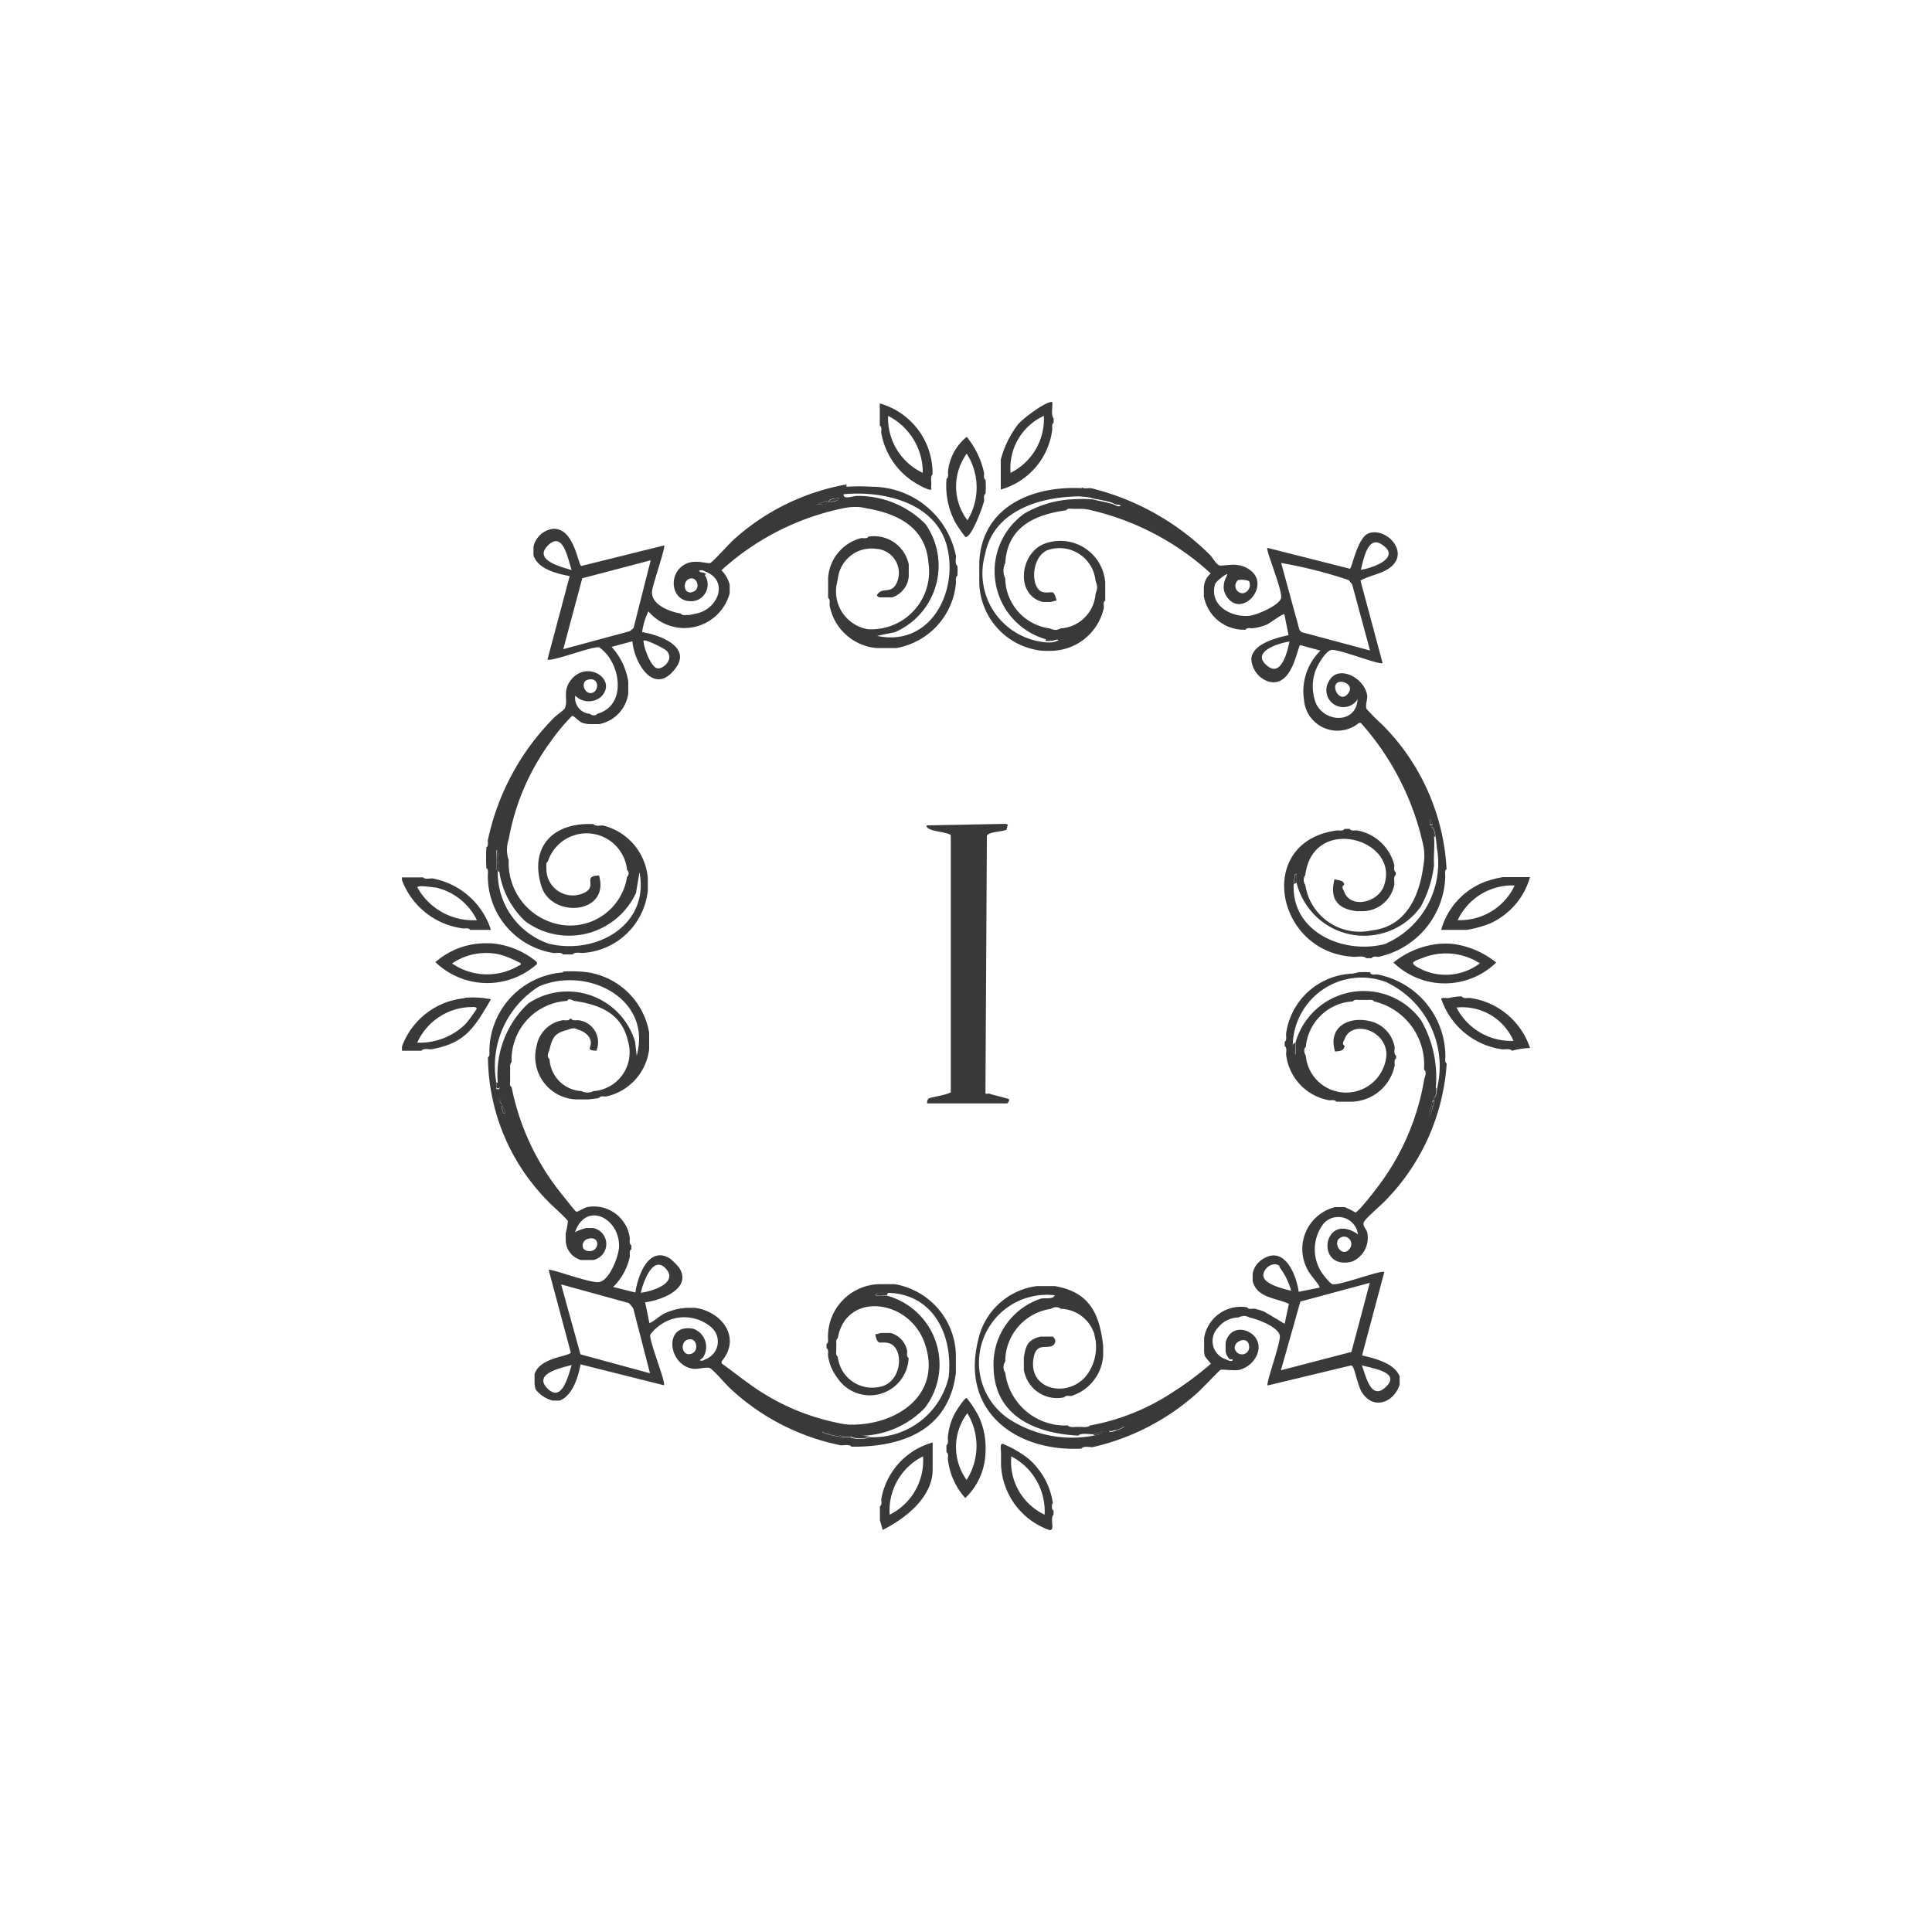<svg xmlns="http://www.w3.org/2000/svg" xmlns:xlink="http://www.w3.org/1999/xlink" width="16" height="16" viewBox="0 0 16 16"><rect x="0" y="0" width="16" height="16" fill="#808080" stroke="none"/><defs><clipPath id="b"><rect width="16" height="16"/></clipPath></defs><g id="a" clip-path="url(#b)"><rect width="16" height="16" fill="#fff"/><g transform="translate(3.329 3.329)"><path d="M.518,428.752a.712.712,0,0,1,.219.012c-.136.229-.206.363-.495.414-.025,0-.064-.01-.081.012-.053,0-.108,0-.161,0v-.035a.613.613,0,0,1,.518-.4m-.391.368a.545.545,0,0,0,.4-.155,1.157,1.157,0,0,0,.092-.126c0-.015-.024-.015-.037-.014a.5.5,0,0,0-.458.3" transform="translate(0 -423.817)" fill="#393939"/><path d="M.173,341.928c.016.022.055.009.081.011a.63.63,0,0,1,.483.426c-.057,0-.116,0-.173,0-.01-.019-.039-.011-.058-.012a.625.625,0,0,1-.506-.4v-.023c.057,0,.116,0,.173,0m.449.357a.506.506,0,0,0-.342-.273c-.021,0-.153-.024-.152,0a.527.527,0,0,0,.494.27" transform="translate(0 -337.993)" fill="#393939"/><path d="M62.374,409.833a1.1,1.1,0,0,1,.138,0,.61.61,0,0,1,.575.506v.138a.457.457,0,0,1-.357.391c-.018,0-.048-.007-.058.012-.031.006-.061.009-.092.012h-.092a.353.353,0,0,1-.333-.442.261.261,0,0,1,.218-.214c.018,0,.048.007.058-.012h.012c.01.019.039.011.058.012a.184.184,0,0,1,.149.253c-.09-.005-.041-.023-.046-.073s-.052-.085-.1-.1c-.011,0-.016-.012-.04-.013a.121.121,0,0,0-.052.013c-.105.025-.125.06-.15.161-.005.022-.03.057,0,.081a.28.28,0,0,0,.265.265.111.111,0,0,0,.1,0,.322.322,0,0,0,.284-.416c-.053-.23-.235-.3-.445-.331-.01,0-.042-.03-.058,0a.488.488,0,0,0-.46.506c-.018.02-.011.045-.012.069s0,.055,0,.081-.007.048.012.058a2.044,2.044,0,0,0,.426.9c.015.018.1.13.111.132s.059-.03.087-.038a.3.3,0,0,1,.355.257c0,.018-.007.048.012.058a.279.279,0,0,1,0,.035c-.019.01-.011.039-.012.058a.49.49,0,0,1-.138.253l.184.046c.019-.135.108-.392.287-.281a.519.519,0,0,1,.075.075c.112.173-.149.271-.281.287l.035.173c.048-.021.08-.059.13-.083a.5.5,0,0,1,.18-.044h.069c.224.032.384.249.219.443v.017c.1.072.2.152.3.219a1.88,1.88,0,0,0,.673.276.555.555,0,0,0,.081.012c.393.012.787-.25.623-.687-.134-.356-.65-.415-.715-.027-.019.01-.011.039-.012.058s0,.023,0,.035-.007.048.012.058a.286.286,0,0,0,.338.252c.2-.028.218-.334.079-.365-.071-.016-.083.028-.107-.071a.422.422,0,0,0,.046-.012h.081a.191.191,0,0,1,.138.15c0,.018-.007.048.012.057a.322.322,0,0,1-.593.161.389.389,0,0,1-.075-.184c0-.018.007-.048-.012-.058,0-.011,0-.023,0-.035.019-.01.011-.039.012-.058a.435.435,0,0,1,.426-.437h.127a.609.609,0,0,1,.506.575v.161c-.059.469-.435.613-.863.61-.02-.022-.063-.01-.092-.012a1.885,1.885,0,0,1-.909-.466c-.036-.032-.146-.161-.173-.173s-.1.012-.143.005c-.209-.034-.241-.382.008-.33a.16.16,0,0,1,.077.239c0,.006-.024.009-.023.023.022.007.031-.005.046-.011a.156.156,0,0,0,.049-.262.343.343,0,0,0-.452,0,.286.286,0,0,0-.056.06c-.011.048.133.4.113.418l-.69-.173c-.019.1-.064.259-.173.3h-.058a.268.268,0,0,1-.132-.081c-.018-.021-.013-.036-.018-.057v-.081c.043-.14.289-.146.3-.179l-.183-.684c.015-.015.35.115.419.1.086-.014.165-.221.164-.3,0-.232-.274-.37-.365-.113a.493.493,0,0,1,.092-.034h.058a.135.135,0,0,1,0,.265h-.1a.172.172,0,0,1-.127-.161V412a.664.664,0,0,0,.018-.1c-.01-.024-.143-.138-.173-.173a1.713,1.713,0,0,1-.489-1.185c.019-.01.011-.039.012-.058a.658.658,0,0,1,.61-.644m-.552.92c0,.026-.013.054.023.046.01-.019-.011-.04-.011-.046a.805.805,0,0,1,.252-.663.584.584,0,0,1,.884.315l.014.118c.13-.477-.414-.744-.809-.574a.778.778,0,0,0-.353.8m.046.184c0,.022,0,.068.023.069.005-.03-.013-.047-.023-.069s.007-.05-.023-.057c0,.024.015.04.023.057m.71,1.107c-.05.015-.062.091,0,.1.1.017.111-.134,0-.1m.44.446c.09-.01.316-.081.207-.2s-.191.124-.207.2m-.1.085-.56-.154.16.579.576.157-.138-.535a.178.178,0,0,0-.039-.047m2.1-.085a.09.09,0,0,0-.058.017c0,.011.044.005.058.006s.024,0,.035,0a.591.591,0,0,1,.317.932.757.757,0,0,1-.535.23c-.023,0-.046,0-.069,0s-.055,0-.081,0-.078-.017-.115-.023c-.006,0-.034-.026-.046-.006,0,0,.036.015.046.017a1.136,1.136,0,0,0,.115.023c.022,0,.047,0,.069,0a.118.118,0,0,0,.039.012.239.239,0,0,0,.122-.012.642.642,0,0,0,.654-.5c.036-.344-.126-.684-.5-.695a.392.392,0,0,0-.046,0m-1.593.384c-.1,0-.074.161.017.116.049-.024.038-.114-.017-.116m-.984.214c-.09.023-.321.072-.2.194s.173-.11.2-.194" transform="translate(-61.04 -405.116)" fill="#393939"/><path d="M63.759,60.753a1.724,1.724,0,0,1,.207,0,.711.711,0,0,1,.7.575c0,.025-.01.064.012.081a.658.658,0,0,1,0,.081c-.019.01-.011.039-.012.058a.6.6,0,0,1-.495.541h-.161a.433.433,0,0,1-.391-.357c0-.018.007-.048-.012-.058,0-.011,0-.023,0-.035,0-.042,0-.085,0-.127a.364.364,0,0,1,.276-.334c.018,0,.048.007.058-.012a.294.294,0,0,1,.334.23v.1a.2.2,0,0,1-.138.173h-.092c-.011,0-.026,0-.034-.017.042-.078.122,0,.167-.109a.2.2,0,0,0-.173-.276.28.28,0,0,0-.316.241l-.012.058a.317.317,0,0,0,.26.367.479.479,0,0,0,.5-.557c-.024-.285-.252-.4-.506-.443a.516.516,0,0,0-.069-.012.56.56,0,0,0-.058,0,.614.614,0,0,0-.081.012,2.144,2.144,0,0,0-1,.512.246.246,0,0,1,.069.121v.069a.389.389,0,0,1-.673.15.55.55,0,0,0-.052.172c.142.022.413.121.276.3-.176.236-.341-.043-.357-.224l-.172.046a.555.555,0,0,1,.138.287v.1a.3.3,0,0,1-.242.253h-.081a.2.2,0,0,1-.062-.013c-.025-.011-.067-.058-.08-.056a1.657,1.657,0,0,0-.178.214,1.935,1.935,0,0,0-.347.809.264.264,0,0,0,0,.173.519.519,0,0,0,.4.528.476.476,0,0,0,.58-.39.039.039,0,0,0,0-.058.337.337,0,0,0-.656-.069c-.019.01-.011.039-.012.058a.218.218,0,0,0,.326.194c.091-.055-.027-.135.11-.136.093.323-.4.358-.479.083-.1-.333.112-.526.434-.509.016.022.055.009.081.012a.49.49,0,0,1,.368.437v.1a.578.578,0,0,1-.541.518c-.025,0-.064-.01-.081.012-.026,0-.054,0-.081,0-.016-.022-.055-.009-.081-.012a.645.645,0,0,1-.541-.644c0-.018.007-.048-.012-.058a1.454,1.454,0,0,1,0-.173c.019-.01.011-.039.012-.058a2.035,2.035,0,0,1,.546-1.013c.021-.023.085-.065.092-.081.03-.066-.024-.141.052-.236.135-.168.386,0,.249.14a.156.156,0,0,1-.215-.008.132.132,0,0,0,.115.15c.011,0,.016.014.04.013s.023-.011.029-.013c.216-.062.2-.332.085-.482a.333.333,0,0,0-.07-.068c-.054-.013-.4.124-.429.1l.184-.69c-.107-.02-.266-.059-.3-.173v-.069a.191.191,0,0,1,.157-.149c.18-.017.211.3.24.307l.685-.17c.014.014-.095.325-.1.377-.013.112.146.173.239.187.01.019.039.011.058.012h.012l.058-.012c.181-.038.269-.267.081-.345-.02-.008-.031-.019-.057-.011,0,.018.023.013.034.023a.139.139,0,0,1-.075.229c-.2.031-.233-.251-.051-.315.074-.026.163.009.184,0s.154-.157.19-.19a1.884,1.884,0,0,1,.937-.46m.253,1.254c.434.093.67-.35.583-.727s-.528-.477-.859-.446c-.007.049.084.013.109.014a.785.785,0,0,1,.569.234.6.6,0,0,1-.255.895ZM63.7,60.845c-.028.008-.078,0-.092.034.028,0,.078,0,.092-.034m-.1.023-.092.034c.021-.006.1,0,.092-.034m-2.117.575c-.032-.092-.07-.333-.2-.2-.115.119.116.175.2.2m.513.479.142-.56-.567.149-.157.587.548-.148a.16.16,0,0,0,.035-.029m.473-.409c-.077.011-.062.152.026.108.054-.027.028-.115-.026-.108m-.2.6c-.022-.022-.179-.1-.192-.084,0,.054.061.216.112.228s.145-.077.08-.144m-.655.24c-.063.019-.024.125.038.108s.057-.137-.038-.108m-.756,1.482c0,.025,0,.052,0,.076a.072.072,0,0,0,.012.028.623.623,0,0,0,.426.6c.388.093.832-.152.748-.593l-.029.172a.611.611,0,0,1-.915.236.7.7,0,0,1-.218-.42.818.818,0,0,1-.012-.1c0-.021.006-.052-.006-.069-.01,0-.006.055-.006.069" transform="translate(-60.078 -60.051)" fill="#393939"/><path d="M415.631,410.878c.01.019.039.011.058.012a.692.692,0,0,1,.564.679c0,.018-.007.048.011.058a1.791,1.791,0,0,1-.5,1.128c-.037.041-.169.151-.185.184s.022.062.027.089a.214.214,0,0,1-.123.239c-.316.083-.244-.424.046-.225a.164.164,0,0,0-.282-.092.349.349,0,0,0,.012.448c.011.014.044.053.059.057.054.015.408-.122.429-.1l-.184.69c.1.024.267.062.311.173v.069c-.045.146-.221.219-.316.057-.028-.048-.054-.174-.069-.2s-.02-.012-.034-.012l-.674.162c-.017-.017.115-.368.1-.417-.019-.071-.185-.133-.251-.146a.1.1,0,0,0-.04-.013.133.133,0,0,0-.052.013.216.216,0,0,0-.166.082.159.159,0,0,0,.062.264c.017.006.032.02.057.011v-.011c-.007,0-.02,0-.023,0a.109.109,0,0,1-.035-.069v-.069c.05-.207.349-.08.255.111a.217.217,0,0,1-.148.116c-.041.007-.14-.009-.152,0s-.153.157-.19.19a1.94,1.94,0,0,1-.868.449c-.029,0-.072-.012-.092.012-.542.027-1-.309-.855-.895a.571.571,0,0,1,.486-.451h.15c.288.049.37.23.4.495v.081a.376.376,0,0,1-.265.334c-.018,0-.048-.007-.058.011a.278.278,0,0,1-.334-.23v-.1c.016-.1.033-.147.138-.173H413a.043.043,0,0,1,0,.075c-.051.03-.136-.03-.158.106-.044.263.282.329.434.147a.392.392,0,0,0,.081-.293l-.012-.058a.3.3,0,0,0-.276-.207.068.068,0,0,0-.081,0,.441.441,0,0,0-.38.437.081.081,0,0,0,0,.092.5.5,0,0,0,.518.437c.016.02.055.011.081.012h.023c.027,0,.059.007.081-.012a1.835,1.835,0,0,0,.685-.276,2.589,2.589,0,0,0,.316-.236s-.042-.045-.051-.064a.147.147,0,0,1-.006-.045V413.9a.308.308,0,0,1,.357-.253c.01.019.039.011.057.011a.424.424,0,0,1,.085.025l.168.1.035-.165c-.112-.052-.267-.049-.3-.191v-.058a.176.176,0,0,1,.081-.12c.181-.12.281.126.3.269l.172-.034c.009-.012-.06-.088-.071-.107a.357.357,0,0,1,.2-.56h.081a.9.9,0,0,1,.088.044c.021,0,.158-.175.181-.207a2.02,2.02,0,0,0,.387-.885c0-.022.031-.066,0-.092a.539.539,0,0,0-.414-.564c-.01-.019-.039-.011-.058-.012s-.039,0-.058,0-.048-.007-.058.012a.415.415,0,0,0-.391.38s-.012,0-.013.029a.081.081,0,0,0,.013.04.335.335,0,0,0,.668-.006c0-.209-.287-.292-.346-.132-.006.016-.028.04,0,.058-.007.042-.042.043-.08.046-.063-.212.127-.3.309-.246a.267.267,0,0,1,.185.212c0,.022-.009.056.012.069,0,.008,0,.015,0,.023-.019.01-.011.039-.012.058a.374.374,0,0,1-.357.3h-.081c-.015,0-.031,0-.046,0-.01-.019-.039-.011-.058-.012a.435.435,0,0,1-.357-.38c0-.022.009-.056-.012-.069,0-.011,0-.023,0-.035.02-.013.01-.047.012-.069a.575.575,0,0,1,.541-.495c.018,0,.05-.011.058-.012a.808.808,0,0,1,.1,0m-.644.6c0,.02,0,.072.023.081,0-.033,0-.071,0-.1a.587.587,0,0,1,1.04-.183.947.947,0,0,1,.122.551c0,.025-.027.072-.023.1.03-.014.03-.064.034-.092a.77.77,0,0,0-.428-.878.571.571,0,0,0-.768.521m1.15.506c-.009.023-.032.055-.017.081a.259.259,0,0,0,.029-.081.12.12,0,0,0,.011-.046c-.027,0-.017.032-.023.046m-.728,1.083c-.117.017-.02.193.05.1a.062.062,0,0,0-.05-.1m-.53.244c-.06-.048-.151.031-.133.092s.171.1.228.112a.607.607,0,0,0-.1-.2m.751.135-.575.155-.161.569.584-.152Zm-2.37,1.277a.735.735,0,0,0,.081-.012c.025-.005.069-.008.081-.034-.025,0-.062.021-.081.023-.04,0-.1-.013-.127.011-.362-.019-.7-.166-.7-.581a.572.572,0,0,1,.391-.553c.04-.009.1.009.116-.028a.562.562,0,0,0-.383,1.022.959.959,0,0,0,.625.152m1.268-.7a.06.06,0,0,0,.1-.049c-.006-.112-.177-.026-.1.049m1.033.106c.033.082.074.3.2.178s-.113-.152-.2-.178m-2.036.529c-.015.005-.046,0-.058.017.012.013.042,0,.058-.006a.375.375,0,0,0,.069-.029c-.024-.019-.052.011-.069.017" transform="translate(-407.612 -406.149)" fill="#393939"/><path d="M415.68,60.86c.016.022.055.009.081.012a2.11,2.11,0,0,1,.984.552c.022.021.048.074.075.086s.129-.024.215.015c.257.118-.028.451-.156.236-.053-.089.016-.17.01-.177s-.091.057-.1.08c-.055.176.131.282.287.264.06-.007.242-.085.258-.145s-.129-.4-.113-.417l.683.173c.017,0,.062-.261.157-.294.131-.045.3.117.218.241-.064.093-.2.1-.287.151l.183.683c-.022.02-.374-.122-.426-.108s-.117.133-.132.178a.386.386,0,0,0,.008.268c.078.159.332.163.343-.038a.14.14,0,0,1-.237-.15c.075-.144.3-.026.317.123,0,.038-.018.081-.005.108a1.722,1.722,0,0,0,.127.127,1.829,1.829,0,0,1,.535,1.2c-.019.01-.01.039-.011.058a.7.7,0,0,1-.552.667c-.018,0-.048-.008-.057.011h-.046c-.023-.022-.071-.01-.1-.011-.654-.03-.827-.961-.138-1.047.018,0,.048.007.057-.012a.417.417,0,0,1,.046,0c.01.019.039.011.057.012a.386.386,0,0,1,.311.288c0,.018-.007.048.012.058,0,.008,0,.015,0,.023-.022.016-.009.055-.012.081a.27.27,0,0,1-.253.219h-.058c-.156-.018-.227-.1-.184-.265.035.012.076.006.08.046-.028.017-.006.041,0,.058.053.142.276.092.328-.046.144-.39-.588-.6-.65-.092a.069.069,0,0,0,0,.081.455.455,0,0,0,.545.378c.289-.03.4-.283.433-.539a.419.419,0,0,0,0-.161,2.234,2.234,0,0,0-.518-1.019l-.016,0a.278.278,0,0,1-.455-.192.47.47,0,0,1,.137-.407l-.167-.045c-.025,0-.061.363-.268.3a.207.207,0,0,1-.138-.19c.014-.123.208-.171.308-.193l-.034-.172c-.011-.01-.123.075-.149.086a.447.447,0,0,1-.115.029c-.018,0-.048-.007-.058.012a.336.336,0,0,1-.345-.276v-.069a.16.16,0,0,1,.057-.121,2.206,2.206,0,0,0-.989-.523.36.36,0,0,0-.081-.012c-.023,0-.046,0-.069,0s-.048-.007-.057.012c-.267.036-.488.141-.506.437a.145.145,0,0,0,0,.127.424.424,0,0,0,.368.414.138.138,0,0,0,.052.013.109.109,0,0,0,.04-.013.309.309,0,0,0,.288-.288.152.152,0,0,0,.013-.052.149.149,0,0,0-.013-.052.3.3,0,0,0-.4-.255c-.138.06-.14.327-.032.347.072.013.084-.032.109.069a.424.424,0,0,0-.046.012h-.069c-.232-.057-.189-.417.026-.486a.373.373,0,0,1,.492.325c0,.038,0,.077,0,.115,0,.011,0,.023,0,.035-.019.01-.011.039-.011.058a.453.453,0,0,1-.414.357.919.919,0,0,1-.1,0,.579.579,0,0,1-.518-.575c0-.05,0-.111,0-.161.023-.458.44-.632.851-.61m-.3,1.277a.423.423,0,0,0,.046,0,.161.161,0,0,0,.058-.017c0-.011-.044-.005-.058-.006s-.024,0-.035,0a.586.586,0,0,1-.187-1.045.877.877,0,0,1,.395-.117,1.219,1.219,0,0,1,.161,0c.012,0,.039.009.058.012l.057.012.046.012c.02,0,.055.034.081.017a.264.264,0,0,0-.081-.029l-.046-.012-.057-.012c-.019,0-.038-.009-.058-.012a.648.648,0,0,0-.115-.012c-.321.005-.7.122-.768.48a.573.573,0,0,0,.5.728m2.612-.6c.1-.015.335-.1.178-.207-.122-.086-.155.123-.178.207m-.1.085a3.892,3.892,0,0,0-.56-.142l.152.556.017.017.567.152-.148-.547Zm-.826.008a.177.177,0,0,0-.09-.008.061.061,0,0,0,.039.109.07.07,0,0,0,.051-.1m.335.5c-.092.013-.325.087-.185.2.117.1.168-.119.185-.2m.41.335c-.083.023.016.2.083.083.033-.056-.043-.094-.083-.083m.775,1.184-.012-.046h-.011v.046Zm.012.1c.007.073-.005.156,0,.23a.945.945,0,0,1-.109.345.576.576,0,0,1-1.03-.2c0-.021,0-.047,0-.069h-.011a.709.709,0,0,0-.012.08c-.023.4.412.589.755.5a.729.729,0,0,0,.43-.8.753.753,0,0,0-.011-.092c-.005-.025-.008-.069-.034-.081,0,.025.021.062.023.081" transform="translate(-410.054 -60.158)" fill="#393939"/><path d="M378,304.058c-.044.016-.136.014-.161.046l-.012,2.133c0,.014.025,0,.035.006s.156.039.161.046-.01.034-.017.034h-.662c0-.018,0-.028.012-.04s.14-.026.184-.052V304.1c-.044-.029-.178-.027-.2-.069-.005-.009.006-.011.006-.011l.65-.012.017.006Z" transform="translate(-372.995 -300.514)" fill="#393939"/><path d="M748.736,342.021a.6.6,0,0,1-.334.385.941.941,0,0,1-.19.052H748a.6.6,0,0,1,.349-.393.816.816,0,0,1,.163-.044Zm-.127.069a.5.5,0,0,0-.472.287.5.5,0,0,0,.472-.287" transform="translate(-739.394 -338.086)" fill="#393939"/><path d="M714.384,389.881a.826.826,0,0,1,.1,0,.725.725,0,0,1,.368.155.61.61,0,0,1-.851,0,.718.718,0,0,1,.38-.155m.334.161a.521.521,0,0,0-.475-.043c-.076.03-.115.037-.022.086a.469.469,0,0,0,.5-.043" transform="translate(-705.79 -385.394)" fill="#393939"/><path d="M748.178,428.016c.013.02.047.01.069.012a.613.613,0,0,1,.495.414.672.672,0,0,0-.15.023c-.016-.021-.055-.01-.08-.012a.623.623,0,0,1-.506-.42c.018-.012.048,0,.069-.006s.067-.011.081-.012h.023m.426.368a.462.462,0,0,0-.472-.276.509.509,0,0,0,.472.276" transform="translate(-739.4 -423.092)" fill="#393939"/><path d="M392.124,25.321c0,.018-.007.048.012.058a.8.8,0,0,1,0,.115c-.019.01-.011.039-.012.058-.01.049-.106.311-.155.3a1.035,1.035,0,0,1-.085-.123.645.645,0,0,1-.071-.36c.019-.01.011-.039.012-.058a.421.421,0,0,1,.155-.288.7.7,0,0,1,.144.3m-.138.391a.522.522,0,0,0-.006-.552.464.464,0,0,0,.006.552" transform="translate(-387.303 -24.734)" fill="#393939"/><path d="M24.4,389.9a.778.778,0,0,1,.092,0,.674.674,0,0,1,.356.144c.01.01.016.011.012.028a.618.618,0,0,1-.84-.017.626.626,0,0,1,.379-.155m.322.161a1.045,1.045,0,0,0-.149-.064.5.5,0,0,0-.414.069.512.512,0,0,0,.549.02c.009-.006.031-.007.015-.026" transform="translate(-23.743 -385.416)" fill="#393939"/><path d="M392.263,717.39a.712.712,0,0,1,0,.092.54.54,0,0,1-.167.368.575.575,0,0,1-.144-.322c0-.018.007-.048-.012-.058,0-.019,0-.039,0-.057.02-.013.01-.047.012-.069a.519.519,0,0,1,.056-.192c.011-.021.082-.134.1-.13a.9.9,0,0,1,.1.153.617.617,0,0,1,.055.215m-.15-.242a.465.465,0,0,0-.006.552.522.522,0,0,0,.006-.552" transform="translate(-387.431 -708.773)" fill="#393939"/><path d="M431.426,0c.006.044-.014.1.012.138,0,.011,0,.023,0,.035-.02.01-.009.04-.012.058A.59.59,0,0,1,431,.725V.478a.822.822,0,0,1,.144-.294c.039-.046.228-.191.282-.184m-.069.115a.476.476,0,0,0-.276.472.5.5,0,0,0,.276-.472" transform="translate(-426.041 0)" fill="#393939"/><path d="M343.892,749.493a.592.592,0,0,1,.426-.472v.224c0,.232-.231.409-.414.5l-.023-.081c0-.037,0-.079,0-.115.019-.01.011-.039.012-.057m.069.127a.5.5,0,0,0,.276-.483.5.5,0,0,0-.276.483" transform="translate(-339.923 -740.404)" fill="#393939"/><path d="M344.319,1.612c-.023.02-.008.063-.012.092s.013.038-.017.035a.379.379,0,0,1-.087-.04.607.607,0,0,1-.31-.432c0-.018.007-.048-.012-.058,0-.061,0-.123,0-.184a.6.6,0,0,1,.437.587m-.081-.012a.525.525,0,0,0-.287-.472.5.5,0,0,0,.287.472" transform="translate(-339.924 -1.013)" fill="#393939"/><path d="M431.234,750.474c0,.018-.008.048.012.058,0,.011,0,.023,0,.034-.034.031.018.134-.035.127a.6.6,0,0,1-.4-.541c0-.03,0-.062,0-.092s-.012-.089.017-.08a.909.909,0,0,1,.2.114.6.6,0,0,1,.213.38m-.069.092a.513.513,0,0,0-.276-.483.486.486,0,0,0,.276.483" transform="translate(-425.85 -741.351)" fill="#393939"/><path d="M214.013,122.835l-.023.011c-.011-.01-.039-.005-.034-.023.026-.007.038,0,.057.011" transform="translate(-211.493 -121.409)" fill="#393939"/><path d="M323.081,744a.7.7,0,0,0,.081.011.237.237,0,0,1-.122.012.116.116,0,0,1-.039-.012l.012-.011c.023,0,.046,0,.069,0" transform="translate(-319.284 -735.443)" fill="#393939"/><path d="M307.115,742.044v.012a1.168,1.168,0,0,1-.115-.023v-.011c.037.006.084.019.115.023" transform="translate(-303.468 -733.484)" fill="#393939"/><path d="M341.048,641.021v.023c-.013,0-.057.005-.058-.006a.09.09,0,0,1,.058-.017" transform="translate(-337.067 -633.646)" fill="#393939"/><path d="M67.907,490.021c0,.005.021.027.011.046-.036.008-.02-.02-.023-.046Z" transform="translate(-67.113 -484.384)" fill="#393939"/><path d="M346.046,640.959l-.012.023c-.011,0-.023,0-.035,0v-.023a.413.413,0,0,1,.046,0" transform="translate(-342.019 -633.585)" fill="#393939"/><path d="M317.081,743.969l-.011.011c-.022,0-.048,0-.069,0v-.011c.025,0,.055,0,.081,0" transform="translate(-313.353 -735.41)" fill="#393939"/><path d="M72,506.021c.009.022.028.039.023.069-.024,0-.019-.047-.023-.069" transform="translate(-71.172 -500.199)" fill="#393939"/><path d="M69.972,501.079c-.008-.018-.028-.034-.023-.058.03.007.019.037.023.058" transform="translate(-69.143 -495.257)" fill="#393939"/><path d="M303.036,740.829v.011c-.01,0-.046-.013-.046-.017.012-.021.04,0,.046.006" transform="translate(-299.504 -732.293)" fill="#393939"/><path d="M67.906,329.124h-.012a.072.072,0,0,1-.012-.028c0-.024,0-.051,0-.076h.012a.818.818,0,0,0,.012.1" transform="translate(-67.1 -325.236)" fill="#393939"/><path d="M298.1,71.025c.007.039-.071.028-.092.034Z" transform="translate(-294.577 -70.208)" fill="#393939"/><path d="M307.092,69.03c-.014.03-.064.03-.092.034.014-.03.064-.026.092-.034" transform="translate(-303.468 -68.236)" fill="#393939"/><path d="M67.927,323.08h-.012c0-.014,0-.069.006-.069.012.017,0,.048.006.069" transform="translate(-67.133 -319.295)" fill="#393939"/><path d="M742,493.033c0,.029,0,.078-.034.092,0-.031.021-.078.023-.1Z" transform="translate(-733.434 -487.349)" fill="#393939"/><path d="M641.023,461.021c0,.032,0,.07,0,.1-.023-.009-.022-.06-.023-.08Z" transform="translate(-633.626 -455.717)" fill="#393939"/><path d="M498,741.013c.019,0,.055-.027.081-.023-.012.027-.055.029-.081.034Z" transform="translate(-492.271 -732.465)" fill="#393939"/><path d="M739.116,507.021a.256.256,0,0,1-.029.081c-.015-.026.009-.058.017-.081Z" transform="translate(-730.579 -501.188)" fill="#393939"/><path d="M514,737.009c.017-.006.045-.036.069-.017a.372.372,0,0,1-.069.029Z" transform="translate(-508.087 -728.506)" fill="#393939"/><path d="M509.048,739.021v.011c-.015,0-.045.018-.058.006.012-.017.042-.012.058-.017" transform="translate(-503.134 -730.519)" fill="#393939"/><path d="M741.011,503.067H741c.005-.014,0-.042.023-.046a.121.121,0,0,1-.011.046" transform="translate(-732.475 -497.234)" fill="#393939"/><path d="M642.023,340.095l-.023.012a.707.707,0,0,1,.012-.08h.011c0,.022,0,.048,0,.069" transform="translate(-634.614 -336.114)" fill="#393939"/><path d="M510,71.021a.264.264,0,0,1,.081.029c-.026.017-.061-.012-.081-.017Z" transform="translate(-504.133 -70.204)" fill="#393939"/><path d="M741,306.1h-.012c0-.018-.027-.056-.023-.081.027.012.029.055.034.081" transform="translate(-732.442 -302.501)" fill="#393939"/><path d="M463.046,170.012v.023a.421.421,0,0,1-.046,0l.012-.023c.011,0,.023,0,.035,0" transform="translate(-457.673 -168.056)" fill="#393939"/><path d="M496.058,68.033v.012c-.018,0-.045-.01-.058-.012v-.011c.02,0,.038.008.058.011" transform="translate(-490.294 -67.239)" fill="#393939"/><path d="M501.057,69.033v.011L501,69.033v-.012l.057.012" transform="translate(-495.236 -68.227)" fill="#393939"/><path d="M467,169.939c.013,0,.058-.005.058.006a.161.161,0,0,1-.058.017Z" transform="translate(-461.627 -167.983)" fill="#393939"/><path d="M740.028,300.072h-.023v-.046h.011Z" transform="translate(-731.492 -296.574)" fill="#393939"/><path d="M506.046,70.032v.012L506,70.032v-.012l.046.012" transform="translate(-500.179 -69.215)" fill="#393939"/></g></g></svg>